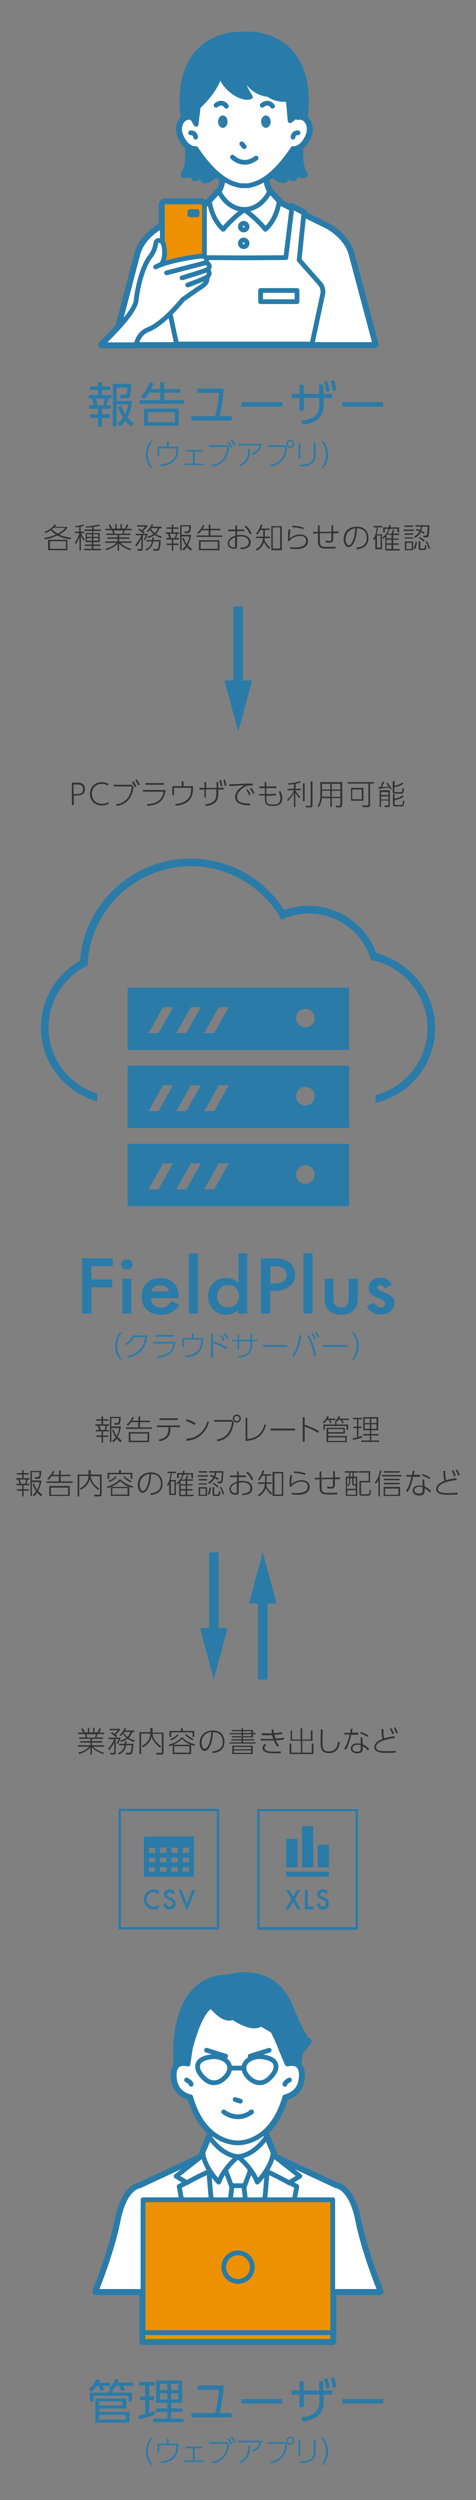 <svg version="1.1" id="レイヤー_1" xmlns="http://www.w3.org/2000/svg" x="0" y="0" viewBox="0 0 200 1050" xml:space="preserve"><rect x="0" y="0" width="200" height="1050" fill="#808080" stroke="none"/><style>.st0{fill:#323232}.st1{fill:#2a7ba8}.st2{stroke:#297ca9;stroke-width:3.01;stroke-linecap:round;stroke-linejoin:round;stroke-miterlimit:10}.st2,.st3{fill:#297ca9}.st11,.st5,.st8{fill:#fff;stroke:#297ca9;stroke-width:2.007;stroke-linecap:round;stroke-linejoin:round;stroke-miterlimit:10}.st11,.st8{fill:none}.st11{fill:#ed9100}</style><path class="st0" d="M43.3 594.9v1.2h2.2v.6h-2.2v1.5h2.5v.6H45c-.1.6-.3 1.4-.5 1.8h1.2v.6h-2.4v1.7h2.2v.6h-2.2v2.4h-.6v-2.4h-2.2v-.6h2.2v-1.7h-2.4v-.6h1.3c-.1-.5-.4-1.4-.6-1.8h-.9v-.6h2.5v-1.5h-2.2v-.6h2.2v-1.2h.7zm.6 5.7c.1-.2.4-1.3.5-1.8h-2.6c.1.2.5 1.6.6 1.8h1.5zm6.8 5.2c-.8-.6-1.2-1.1-1.6-1.6-.6.9-1.2 1.3-1.5 1.5l-.5-.6c.3-.2.9-.6 1.5-1.5-.7-.9-1.1-1.9-1.5-3l.6-.2c.5 1.6 1 2.3 1.3 2.6.7-1.2.9-2.3 1.1-3.2h-3.3v5.9h-.6v-10.6h4.5c0 1.2-.2 2.6-.4 2.9-.2.3-.4.4-1.1.4h-1.1l-.1-.7h1.1c.5 0 .9-.1.9-2.1h-3.2v3.5h4c-.2 1.5-.6 3-1.4 4.3.5.6 1.1 1.1 1.7 1.6l-.4.8zM58.2 596.7v-1.8h.7v1.8H63v.6h-4.2v2.2h5v.6H52.9v-.6h5.2v-2.2h-3c-.3.5-.7.9-1.3 1.5l-.6-.4c1.3-1.1 2-2.3 2.5-3.3l.6.2c-.2.4-.3.7-.8 1.4h2.7zm4.5 9h-8.6v-4.2h8.6v4.2zm-.7-3.6h-7.2v3H62v-3zM71.6 599.9c0 4-2.3 5-4.6 5.4l-.3-.7c1.7-.3 3-.9 3.6-2.2.3-.7.5-1.9.5-2.5v-.5h-4.9v-.7h9.7v.7h-4.1v.5zm3.1-4.2v.7H67v-.7h7.7zM81.8 598.5c-1-.7-2.6-1.4-3.7-1.7l.4-.7c1.2.3 2.7 1 3.7 1.7l-.4.7zm-3.4 5.7c.8 0 3.2-.1 5.5-2 2.2-1.8 3-4.3 3.3-5.3l.6.5c-.4 1.2-1.3 3.7-3.7 5.6-1.6 1.3-3.6 2-5.7 2.1v-.9zM97.4 596.4l.8.9c-.2 1.6-.9 7.1-6.8 8l-.4-.7c1.3-.2 5.8-.8 6.5-7.5H90v-.7h7.4zm3.8-.6c0 .9-.8 1.7-1.7 1.7-.9 0-1.7-.8-1.7-1.7 0-.9.8-1.7 1.7-1.7.9 0 1.7.8 1.7 1.7zm-2.8 0c0 .6.5 1.1 1.1 1.1.6 0 1.1-.5 1.1-1.1 0-.6-.5-1.1-1.1-1.1-.6.1-1.1.5-1.1 1.1zM103.9 604.4c4.9-.5 6.3-3.1 7.3-6.2l.6.4c-1.1 3.1-2.5 6.2-8.6 6.6v-9.7h.7v8.9zM124 600v.8h-10.3v-.8H124zM133.6 601.8c-1.3-.8-3-1.8-5.6-2.6v6.3h-.8v-10.3h.8v3.2c2.1.7 4.1 1.6 6 2.6l-.4.8zM140.9 595.8v.6h-2.1c.1.3.4 1.1.5 1.3l-.6.1c-.1-.4-.3-1-.5-1.4h-.9c-.6.9-1 1.2-1.3 1.4l-.4-.5c1.2-.9 1.8-2.3 1.9-2.5l.7.1c-.2.4-.3.6-.4.9h3.1zm-.1 2.5v-.7h.6v.7h4.9v2.2h-.7v-1.6h-9.1v1.6h-.6v-2.2h4.9zm4.1 1.4v2.4h-7v1h7.8v2.6h-8.5v-6h7.7zm-7 .5v1.3h6.4v-1.3h-6.4zm0 3.5v1.5h7.2v-1.5h-7.2zm8.7-7.9v.6h-2.8c.2.3.5.9.6 1.3l-.6.1c-.1-.4-.2-.5-.6-1.4h-1.1c-.4.6-.7.8-1 1.1l-.5-.4c.9-.8 1.3-1.6 1.6-2.3l.7.1c-.1.3-.2.5-.4.9h4.1zM152.2 603.7c-1.5.6-3 .9-3.9 1l-.1-.6c.4-.1 1.3-.3 1.8-.4v-3.9h-1.5v-.6h1.5v-3.1h-1.7v-.6h3.8v.6h-1.5v3.1h1.3v.6h-1.3v3.7c.9-.2 1.2-.4 1.5-.5l.1.7zm6.7-8.5v5.5H156v1.6h3v.6h-3v2.1h3.3v.6h-7.5v-.6h3.6v-2.1h-2.9v-.6h2.9v-1.6h-2.8v-5.5h6.3zm-3.5.6h-2.2v1.9h2.2v-1.9zm0 2.4h-2.2v1.9h2.2v-1.9zm2.9-2.4H156v1.9h2.2v-1.9zm0 2.4H156v1.9h2.2v-1.9zM9.9 617.5v1.2h2.2v.6H9.9v1.5h2.5v.6h-.8c-.1.6-.3 1.4-.5 1.8h1.2v.6H9.9v1.7h2.2v.6H9.9v2.4h-.6v-2.4H7.1v-.6h2.2v-1.7H6.9v-.6h1.3c-.1-.5-.4-1.4-.6-1.8h-.8v-.6h2.5v-1.5H7.1v-.6h2.2v-1.2h.6zm.6 5.7c.1-.2.4-1.3.5-1.8H8.3c.1.2.5 1.6.6 1.8h1.6zm6.8 5.3c-.8-.6-1.2-1.1-1.6-1.6-.6.9-1.2 1.3-1.5 1.5l-.5-.6c.3-.2.9-.6 1.5-1.5-.7-.9-1.1-1.9-1.5-3l.6-.2c.5 1.6 1 2.3 1.3 2.6.7-1.2.9-2.3 1.1-3.2h-3.3v5.9h-.6v-10.6h4.5c0 1.2-.2 2.6-.4 2.9-.2.3-.4.4-1.1.4h-1.1l-.1-.7h1.1c.5 0 .9-.1.9-2.1h-3.2v3.5h4c-.2 1.5-.6 3-1.4 4.3.5.6 1.1 1.1 1.7 1.6l-.4.8zM24.8 619.4v-1.8h.7v1.8h4.2v.6h-4.2v2.2h5v.6h-11v-.6h5.2V620h-3c-.3.5-.7.9-1.3 1.5l-.6-.4c1.3-1.1 2-2.3 2.5-3.3l.6.2c-.2.4-.3.7-.8 1.4h2.7zm4.5 8.9h-8.6v-4.2h8.6v4.2zm-.7-3.5h-7.2v3h7.2v-3zM38.1 617.5v1.8h4.6v8.1c0 .9-.2 1.1-1 1.1h-2l-.1-.7h2.1c.3 0 .3-.1.3-.4V620h-3.9c.1 1.2.6 3 3.6 5.3l-.5.5c-1.5-1.2-2.9-2.7-3.5-4.6-.5 1.8-1.1 3-3.7 4.5l-.4-.6c3-1.5 3.5-3.7 3.6-5.2h-3.9v8.6h-.7v-9.2h4.6v-1.8h.9zM54.3 628.3h-7.7v-3.8c-.4.2-.7.3-1.4.5l-.3-.6c2.1-.6 4.4-1.7 5.2-3h.7c.9 1.2 2.9 2.3 5.2 2.9l-.3.6c-.7-.2-1-.3-1.4-.5v3.9zm-3.5-10.8v1.1h4.8v2.5h-.7v-1.9h-9v1.9h-.7v-2.5H50v-1.1h.8zm-5.3 4.5c1-.4 2.1-.9 3.1-2l.5.3c-1.1 1.3-2.6 2-3.2 2.2l-.4-.5zm8.6 2.5c-.5-.2-2.5-1.1-3.6-2.5-1.1 1.3-3.3 2.3-3.8 2.5h7.4zm-.5.5h-6.4v2.7h6.4V625zm-1.4-5c1 .9 1.9 1.5 3.1 2.1l-.4.5c-1.8-.9-2.7-1.8-3.2-2.3l.5-.3zM63.2 627.2c1.4-.2 4.4-.5 4.4-4.1 0-.8-.2-4-4.1-4-.2 2.1-.4 4.6-1.6 6.5-.7 1-1.3 1.4-1.9 1.4-1.2 0-2.1-1.4-2.1-3.3 0-3.1 2.1-5.3 5.5-5.3 4 0 4.9 2.9 4.9 4.7 0 3.6-2.7 4.6-4.9 4.8l-.2-.7zm-2.6-7.3c-1.5 1-1.9 2.5-1.9 3.8 0 1 .4 2.5 1.3 2.5.4 0 .8-.2 1.3-1 1.2-1.9 1.4-4.9 1.5-6.1-.9.1-1.6.3-2.2.8zM73.9 621.6v6.3h-2.8v-4.6c-.3.5-.3.6-.5.9l-.4-.6c1-1.5 1.2-2.7 1.5-4.9h-1.3v-.6H74v.6h-1.8c-.1 1-.3 1.9-.5 2.9h2.2zm-.6.6h-1.5v5.1h1.5v-5.1zm4.5-.9c.3-.4.6-1.4.7-1.6l.6.1c-.3.7-.3.9-.6 1.5h2.6v.6h-2.5v1.5h2.3v.5h-2.3v1.5h2.3v.6h-2.3v1.8h2.8v.6h-6.1v-5.7c-.4.4-.6.5-.8.8l-.4-.5c1.7-1.5 2.2-2.6 2.5-3.7h-1.5v1.5h-.7v-2.1h2.3c.1-.3.1-.5.3-1l.6.1c-.1.4-.1.6-.2.9h3.7v2.1h-.7v-1.5h-3.2c-.2.4-.5 1.3-1 2.1h1.6zm.2.6h-2.1v1.5H78v-1.5zm0 2h-2.1v1.5H78v-1.5zm0 2.1h-2.1v1.8H78V626zM87.4 619.6v.6h-4.3v-.6h4.3zm-.4-1.7v.6h-3.5v-.6H87zm0 3.3v.6h-3.5v-.6H87zm0 1.8v.5h-3.5v-.5H87zm0 1.6v3.7h-3.5v-3.7H87zm-.6.6h-2.3v2.6h2.3v-2.6zm.9 2.3c.5-1.2.7-2.1.8-2.8l.6.1c-.1.5-.2 1.8-.7 3l-.7-.3zm4.2-5.9c-.3-.3-.6-.4-1.3-.8-.6 1.3-1.6 2-2.3 2.4l-.5-.6c.4-.2 1.6-.9 2.2-2.1-.5-.2-.8-.3-1.5-.6l.3-.5c.7.2 1 .3 1.5.5.2-.5.2-.8.3-1.4h-2.3v-.6h5.9c0 2.5-.2 3.9-.3 4.3-.1.5-.3.8-1.1.8h-.9l-.2-.7h1c.4 0 .5-.2.6-.6.1-.4.3-1.9.3-3.2h-2.3c-.1.6-.2 1-.4 1.7.3.2.7.3 1.4.8l-.4.6zm-1.5 3v2.7c0 .3 0 .4.4.4h1c.4 0 .5 0 .5-1.4l.7.2c-.1 1.5-.3 1.8-1.1 1.8h-1.2c-.3 0-1 0-1-.9v-2.8h.7zm1.4.2c-.6-.6-1.2-1.1-2-1.5l.4-.5c.8.5 1.4.9 2 1.5l-.4.5zm2.2 2.9c-.3-1.2-.7-2.1-1.3-3l.6-.2c.6 1.1 1 2 1.3 3.1l-.6.1zM100.2 622.1c.4-.1.8-.1 1.6-.1 1 0 2.1.1 3 .7.6.5 1.2 1.2 1.2 2.4 0 1.7-1.2 2.4-2.2 2.6-.5.1-.9.2-2 .3l-.1-.7c1.1 0 1.8-.1 2.5-.5.4-.2 1-.7 1-1.8 0-2.4-2.8-2.4-3.2-2.4-.9 0-1.3.1-1.7.2v4c0 .7-.4 1-1.3 1-1.4 0-2.6-.8-2.6-2.3 0-1.6 1.3-2.6 3.2-3.2v-1.9h-3v-.7h3V618h.7v1.7h3v.7h-3v1.7zm-.7.8c-1.1.3-2.5 1.2-2.5 2.5 0 .8.6 1.7 2 1.7.3 0 .5-.1.5-.3v-3.9zm4.5-4.8c1.4 1.1 2 2.3 2.4 3.2l-.7.4c-.4-.9-1-2.1-2.3-3.2l.6-.4zM114 619.2v.6h-2v2.8h2.2v.6H112c0 .3 0 .5-.1.8.3.8 1.2 2.2 2.5 3.2l-.5.5c-.9-.7-1.7-1.8-2.2-2.8-.7 2.3-2.3 3.2-3 3.6l-.4-.6c1.9-1 2.8-2.5 3-4.7h-2.9v-.6h3v-2.8h-1.2c-.6 1.1-.9 1.5-1.3 2l-.5-.5c.9-1 1.4-2.1 2-3.8l.7.2c-.2.7-.4 1-.6 1.5h3.5zm5 9.1h-4.5v-10.1h4.5v10.1zm-.6-9.5h-3.1v8.9h3.1v-8.9zM122.8 619.7c-.3.9-.4 1.7-.4 3.7 1.2-1.1 2.7-1.7 4.4-1.7 2.5 0 3.3 1.5 3.3 2.7 0 1.6-.9 2.8-2.9 3.2-.8.2-1.5.2-2.3.2-1.1 0-1.8-.1-2.3-.2l-.1-.7c.8.2 1.5.2 2.3.2.8 0 3-.1 4-1.2.5-.6.5-1.5.5-1.6 0-.5-.2-2-2.5-2-2.1 0-3.9 1.1-4.4 2.1h-.7V622c0-1.4.2-2 .4-2.5l.7.2zm5.4-.2c-1.1-.4-2.5-.8-4.7-.8l.1-.7c1 0 2.9.2 4.8.8l-.2.7zM140 620.6v-2.7h.7v2.6h2.2v.7l-2.2.1v1.9c0 1.4-.2 2-1.7 2-.5 0-1 0-1.5-.2v-.7c.7.1.9.2 1.5.2s.9 0 .9-.7v-2.6l-4.8.1v3.6c0 2.1 1.2 2.1 3.2 2.1 1.5 0 2.2 0 3.4-.1v.7c-1.6.1-1.9.1-3.5.1-2.2 0-3.9 0-3.9-3.1v-3.3l-2 .1v-.7h2V618h.7v2.7l5-.1zM150.4 617.9v.6h-1.8v1.7h1.5v8.1h-4.8v-8.1h1.4v-1.7h-1.8v-.6h5.5zm-2.3 2.9h-.9v.9c0 1.5-.3 2-1 2.5l-.4-.3v1.4h3.6v-1.4h-.8c-.6 0-.6-.4-.6-.6v-2.5zm-1.4 0h-.8v3.1c.5-.4.8-.7.8-2.1v-1zm2.8 5.1h-3.6v1.9h3.6v-1.9zm-1.4-7.4h-.9v1.7h.9v-1.7zm1.4 2.3h-.9v2.3c0 .3.1.3.4.3h.5v-2.6zm6.1 1.8h-3.9v4.7c0 .3 0 .3.5.3h2.3c.5 0 .7 0 .8-1.9l.6.2c-.2 2.2-.5 2.3-1.4 2.3h-2.3c-.5 0-1.2 0-1.2-.8V622h3.9v-3.5h-4.1v-.6h4.7v4.7zM159.6 628.5h-.6v-6.9c-.4.8-.7 1.2-1.1 1.6l-.4-.6c.3-.3 1.5-1.6 2.2-5l.6.1c-.2.8-.3 1.3-.7 2.4v8.4zm9.1-8.4h-8.2v-.6h8.2v.6zm-.6 8.2h-6.9v-3.8h6.9v3.8zm-.2-9.8h-6.6v-.6h6.6v.6zm0 3.2h-6.6v-.6h6.6v.6zm0 1.7h-6.6v-.6h6.6v.6zm-.5 1.8h-5.6v2.6h5.6v-2.6zM176.5 619.6v.7h-2.9c-.9 3.8-1.7 5.3-2.3 6.3l-.7-.4c1.3-1.9 2-4.5 2.3-6h-2.2v-.7h2.4c.2-.9.2-1.2.3-1.7h.8c-.1.3-.3 1.4-.3 1.6h2.6zm1.9 4.7c1.1.5 2.1 1.2 2.7 2l-.5.6c-.9-1.1-1.8-1.6-2.2-1.8v.6c0 .7 0 1.1-.2 1.5-.4.8-1.4.9-2.1.9-1.8 0-2.7-1-2.7-2.1 0-.8.6-2.1 2.8-2.1.7 0 1.1.1 1.4.2l-.1-2.7h.7l.2 2.9zm-.7.4c-.3-.1-.7-.3-1.5-.3-1.4 0-2.1.7-2.1 1.5 0 1.4 1.7 1.4 2 1.4 1.5 0 1.5-.9 1.5-1.8v-.8zm2.7-3.5c-.7-.4-1.8-1.1-3.1-1.5l.3-.6c.9.3 1.8.7 3.2 1.5l-.4.6zM191.8 621.6c-1.6.2-7.8 1-7.8 3.8 0 1.5 1.5 1.7 4.5 1.7 1.9 0 2.9-.1 3.7-.2v.8c-1 0-2.1.1-3.7.1-2.1 0-5.2 0-5.2-2.4 0-2.2 2.8-3.2 3.5-3.5-.2-.4-.3-.8-.4-1.5 0-.2-.1-2.4-.1-2.6h.8v1.2c0 1.6.1 2.2.4 2.7 1.5-.5 2.9-.7 4.3-.9v.8zm-1.4-4.1c.2.3.7 1.1 1.1 2.3l-.7.3c-.3-1-.6-1.7-1-2.4l.6-.2zm1.7-.3c.5.9.8 1.6 1.1 2.3l-.7.3c-.3-1-.6-1.6-1.1-2.4l.7-.2z"/><g><path class="st0" d="M43.3 736.7c-2.4-.9-3.3-1.5-4.7-2.8v3H38v-3c-.7.8-2.1 2-4.7 2.8l-.4-.6c2.5-.6 3.6-1.5 4.6-2.5h-4.7v-.6H38v-1.1h-4.3v-.6H38v-1h-4.7v-.6H36c-.1-.4-.1-.6-.4-1.4h-2.8v-.6h2.1c-.3-.7-.6-1.2-.8-1.6l.6-.3c.4.6.7 1.2.9 1.8h1.3v-1.9h.6v1.9h1.6v-1.9h.6v1.9h1.2c.3-.5.7-1.2 1-1.8l.6.3c-.3.5-.5 1-.9 1.6h2.2v.6h-2.9c-.1.5-.2.8-.4 1.4h2.8v.6h-4.7v1h4.3v.6h-4.3v1.1h5.2v.6h-4.7c1.6 1.6 3.3 2.2 4.6 2.5l-.4.6zm-3.4-6.9c.2-.6.3-.9.4-1.4h-4c.1.5.2.8.4 1.4h3.2zM45.4 734.5c1.3-1.4 2.4-3.5 2.6-4.1h-2.4v-.6h5v.4c-.2.7-.6 1.6-1.1 2.3l-.5-.3c.3-.4.7-1.2.9-1.8h-1.3v5.6c0 .9-.5.9-.9.9h-1.2l-.2-.7h1.3c.2 0 .4 0 .4-.3v-4.1c-.6 1.2-1.3 2.3-2.1 3.3l-.5-.6zm3.4-4.8c-.7-.7-1.7-1.4-2.2-1.7l.4-.5c.3.2.6.3 1.1.7.2-.2.9-.9 1.4-1.5h-3.4v-.6h4.3v.5c-.4.7-1.1 1.3-1.8 1.9.4.3.5.4.6.6l-.4.6zm.8 6.6c2.1-.9 2.5-2.1 2.7-3.3h-2.2v-.6h2.3c0-.4.1-.8.1-1.1h.6v1.1H56c0 1.1-.2 3.2-.5 3.9-.2.4-.6.6-1.1.6H53l-.2-.7h1.5c.5 0 .6-.2.6-.3.2-.4.4-1.9.4-2.9H53c-.3 1.6-.8 2.7-2.9 3.9l-.5-.6zm6.8-9.4v.6h-.8c-.2.5-.6 1.5-1.5 2.4 1.1.7 2 .9 2.5 1.1l-.3.6c-.7-.2-1.6-.6-2.7-1.3-.9.6-1.8 1-2.7 1.3l-.4-.6c1.3-.3 2-.7 2.6-1.1-.9-.7-1.2-1.4-1.5-1.8-.5.7-.7.9-.9 1l-.5-.4c.9-.7 1.7-1.9 2.1-2.9l.7.1c-.1.2-.2.4-.5.9h3.9zm-4.4.6l-.1.1c.2.3.6 1.1 1.6 1.9.8-.7 1.2-1.7 1.3-2.1H52zM64.1 725.9v1.8h4.6v8.1c0 .9-.2 1.1-1 1.1h-2l-.1-.7h2.1c.3 0 .3-.1.3-.4v-7.6h-3.9c.1 1.2.6 3 3.6 5.3l-.5.5c-1.5-1.2-2.9-2.7-3.5-4.6-.5 1.8-1.1 3-3.7 4.5l-.4-.6c3-1.5 3.5-3.7 3.6-5.2h-3.9v8.6h-.7v-9.2h4.6v-1.8h.9zM80.3 736.7h-7.7v-3.8c-.4.2-.7.3-1.4.5l-.3-.6c2.1-.6 4.4-1.7 5.2-3h.7c.9 1.2 2.9 2.3 5.2 2.9l-.3.6c-.7-.2-1-.3-1.4-.5v3.9zm-3.5-10.8v1.1h4.8v2.5h-.7v-1.9h-9v1.9h-.7V727H76v-1.1h.8zm-5.3 4.5c1-.4 2.1-.9 3.1-2l.5.3c-1.1 1.3-2.6 2-3.2 2.2l-.4-.5zm8.6 2.4c-.5-.2-2.5-1.1-3.6-2.5-1.1 1.3-3.3 2.3-3.8 2.5h7.4zm-.5.6h-6.4v2.7h6.4v-2.7zm-1.4-5.1c1 .9 1.9 1.5 3.1 2.1l-.4.5c-1.8-.9-2.7-1.8-3.2-2.3l.5-.3zM89.2 735.6c1.4-.2 4.4-.5 4.4-4.1 0-.8-.2-4-4.1-4-.2 2.1-.4 4.6-1.6 6.5-.7 1-1.3 1.4-1.9 1.4-1.2 0-2.1-1.4-2.1-3.3 0-3.1 2.1-5.3 5.5-5.3 4 0 4.9 2.9 4.9 4.7 0 3.6-2.7 4.6-4.9 4.8l-.2-.7zm-2.6-7.4c-1.5 1-1.9 2.5-1.9 3.8 0 1 .4 2.5 1.3 2.5.4 0 .8-.2 1.3-1 1.2-1.9 1.4-4.9 1.5-6.1-.9.1-1.6.4-2.2.8zM101.5 726.6v-.7h.6v.7h4.2v1.3h1.1v.5h-1.1v1.3h-4.2v.8h4.6v.5h-4.6v.8h5.3v.5h-11v-.5h5.1v-.8h-4.3v-.5h4.3v-.8h-4.1v-.5h4.1v-.8h-5.1v-.5h5.1v-.8h-4.1v-.5h4.1zm4.7 6.6v3.5h-8.6v-3.5h8.6zm-7.9.5v1h7.2v-1h-7.2zm0 1.5v1h7.2v-1h-7.2zm7.3-8.1h-3.5v.8h3.5v-.8zm0 1.3h-3.5v.8h3.5v-.8zM119.2 730.6c-.9.2-2.5.3-3.4.3.5 1.1 1.1 1.8 1.4 2.3l-.6.5c-.8-1-1.2-1.9-1.6-2.7-.6 0-1.6.1-2.3 0h-3.2v-.7l3.2.1h2.1c-.3-.9-.4-1.2-.5-1.6H110v-.8h4.3c-.1-.7-.2-1-.2-1.6h.8c.1.7.1 1.1.2 1.5.1 0 1.6-.1 3.4-.3l.1.7c-1.6.2-2.4.2-3.3.3.2.7.3 1 .5 1.6 1.4-.1 2.7-.2 3.7-.4l-.3.8zm-7.4 2.3c-.4.4-.7.8-.7 1.2 0 1.5 2.4 1.6 4.4 1.6 1.3 0 1.9-.1 2.5-.1v.7c-.6 0-1.1.1-2.4.1-2.7 0-3.4-.3-3.9-.5s-1.4-.7-1.4-1.7c0-.9.6-1.5.9-1.8l.6.5zM122.7 726.8v3.8h3.6v-4.7h.7v4.7h3.6v-3.8h.7v4.3H127v5h4v-3.8h.7v4.4h-10v-4.4h.7v3.8h4v-5h-4.3v-4.3h.6zM135.6 726.4c-.1 3.7-.1 4.6-.1 5.7 0 1.6 0 3.5 2.5 3.5 3.3 0 3.7-2.2 4.1-4.1l.7.2c-.3 1.7-.8 4.6-4.6 4.6-3.1 0-3.5-1.8-3.5-4.3 0-.9.1-4.8.1-5.6h.8zM150.5 727.9v.7h-2.9c-.9 3.8-1.7 5.3-2.3 6.3l-.7-.4c1.3-1.9 2-4.5 2.3-6h-2.2v-.7h2.4c.2-.9.2-1.2.3-1.7h.8c-.1.3-.3 1.4-.3 1.6h2.6zm1.9 4.7c1.1.5 2.1 1.2 2.7 2l-.5.6c-.9-1.1-1.8-1.6-2.2-1.8v.6c0 .7 0 1.1-.2 1.5-.4.8-1.4.9-2.1.9-1.8 0-2.7-1-2.7-2.1 0-.8.6-2.1 2.8-2.1.7 0 1.1.1 1.4.2l-.1-2.7h.7l.2 2.9zm-.7.5c-.3-.1-.7-.3-1.5-.3-1.4 0-2.1.7-2.1 1.5 0 1.4 1.7 1.4 2 1.4 1.5 0 1.5-.9 1.5-1.8v-.8zm2.7-3.6c-.7-.4-1.8-1.1-3.1-1.5l.3-.6c.9.3 1.8.7 3.2 1.5l-.4.6zM165.8 730c-1.6.2-7.8 1-7.8 3.8 0 1.5 1.5 1.7 4.5 1.7 1.9 0 2.9-.1 3.7-.2v.8c-1 0-2.1.1-3.7.1-2.1 0-5.2 0-5.2-2.4 0-2.2 2.8-3.2 3.5-3.5-.2-.4-.3-.8-.4-1.5 0-.2-.1-2.4-.1-2.6h.8v1.2c0 1.6.1 2.2.4 2.7 1.5-.5 2.9-.7 4.3-.9v.8zm-1.4-4.2c.2.3.7 1.1 1.1 2.3l-.7.3c-.3-1-.6-1.7-1-2.4l.6-.2zm1.7-.3c.5.9.8 1.6 1.1 2.3l-.7.3c-.3-1-.6-1.6-1.1-2.4l.7-.2z"/></g><g><path class="st0" d="M29.6 226.5c-2.9-.3-4.7-1.2-5.5-1.6-1.6.7-3 1.2-5.2 1.7l-.3-.7c.8-.1 2.8-.4 4.9-1.4-1.3-.8-1.9-1.5-2.2-1.8-.5.4-1 .7-2.3 1.2l-.3-.5c1.2-.5 3.1-1.4 4.2-3.1l.8.1c-.2.3-.4.5-.7.9h5.2v.5c-.5.7-1.2 1.6-3.3 2.7 2.1 1 3.8 1.2 5 1.3l-.3.7zm-1.3 4.6h-8.1v-4.4h8.1v4.4zm-.6-3.8H21v3.2h6.7v-3.2zm-5.3-5.5c-.3.3-.4.3-.6.5.4.4 1.2 1.1 2.5 1.8 1.8-.9 2.5-1.7 3.1-2.4h-5zM35.2 227.1c-.2-.3-.6-.9-1.2-2v6.1h-.6v-5.6c-.4 1.1-.9 2.1-1.6 2.9l-.4-.5c1-1.4 1.6-2.8 1.9-4.1h-1.8v-.6h1.8v-2c-.6.1-1.2.2-1.6.2l-.2-.5c1.2-.1 2.7-.4 3.5-.7l.4.4c-.4.1-.7.3-1.5.5v2.1h1.5v.6H34c.7 1.5 1.3 2.3 1.5 2.6l-.3.6zm4-4.7h3.2v.6h-3.2v.9h2.7v3.8h-2.7v1h3v.6h-3v1.2h3.3v.6h-7.2v-.6h3.3v-1.2h-3v-.6h3v-1H36v-3.8h2.7v-.9h-3.2v-.6h3.2v-1c-1.2.1-1.6.2-2.5.2l-.2-.5c1.7-.1 4.3-.4 5.6-.8l.4.5c-.3.1-.9.3-2.6.5v1.1zm-.6 2h-2.1v1.1h2.1v-1.1zm0 1.6h-2.1v1.1h2.1V226zm2.7-1.6h-2.1v1.1h2.1v-1.1zm0 1.6h-2.1v1.1h2.1V226zM54.7 231.1c-2.4-.9-3.3-1.5-4.7-2.8v3h-.6v-3c-.7.8-2.1 2-4.7 2.8l-.4-.6c2.5-.6 3.6-1.5 4.6-2.5h-4.7v-.6h5.2v-1.1h-4.3v-.6h4.3v-1h-4.7v-.6h2.8c-.1-.4-.1-.6-.4-1.4h-2.8v-.6h2.1c-.3-.7-.6-1.2-.8-1.6l.6-.3c.4.6.7 1.2.9 1.8h1.3v-1.9h.6v1.9h1.6v-1.9h.6v1.9h1.2c.3-.5.7-1.2 1-1.8l.6.3c-.3.5-.5 1-.9 1.6h2.2v.6h-2.9c-.1.5-.2.8-.4 1.4h2.8v.6h-4.7v1h4.3v.6h-4.3v1.1h5.2v.6h-4.7c1.6 1.6 3.3 2.2 4.6 2.5l-.5.6zm-3.3-6.9c.2-.6.3-.9.4-1.4h-4c.1.5.2.8.4 1.4h3.2zM56.8 228.9c1.3-1.4 2.4-3.5 2.6-4.1H57v-.6h5v.4c-.2.7-.6 1.6-1.1 2.3l-.5-.3c.3-.4.7-1.2.9-1.8H60v5.6c0 .9-.5.9-.9.9h-1.2l-.2-.7H59c.2 0 .4 0 .4-.3v-4.1c-.6 1.2-1.3 2.3-2.1 3.3l-.5-.6zm3.5-4.7c-.7-.7-1.7-1.4-2.2-1.7l.4-.5c.3.2.6.3 1.1.7.2-.2.9-.9 1.4-1.5h-3.4v-.6h4.3v.5c-.4.7-1.1 1.3-1.8 1.9.4.3.5.4.6.6l-.4.6zm.8 6.5c2.1-.9 2.5-2.1 2.7-3.3h-2.2v-.6h2.3c0-.4.1-.8.1-1.1h.6v1.1h2.9c0 1.1-.2 3.2-.5 3.9-.2.4-.6.6-1.1.6h-1.4l-.2-.7h1.5c.5 0 .6-.2.6-.3.2-.4.4-1.9.4-2.9h-2.4c-.3 1.6-.8 2.7-2.9 3.9l-.4-.6zm6.8-9.4v.6H67c-.2.5-.6 1.5-1.5 2.4 1.1.7 2 .9 2.5 1.1l-.3.6c-.7-.2-1.6-.6-2.7-1.3-.9.6-1.8 1-2.7 1.3l-.4-.6c1.3-.3 2-.7 2.6-1.1-.9-.7-1.2-1.4-1.5-1.8-.5.7-.7.9-.9 1l-.5-.4c.9-.7 1.7-1.9 2.1-2.9l.7.1c-.1.2-.2.4-.5.9h4zm-4.4.6l-.1.1c.2.3.6 1.1 1.6 1.9.8-.7 1.2-1.7 1.3-2.1h-2.8zM72.8 220.3v1.2H75v.6h-2.2v1.5h2.5v.6h-.8c-.1.6-.3 1.4-.5 1.8h1.2v.6h-2.4v1.7H75v.6h-2.2v2.4h-.6v-2.4H70v-.6h2.2v-1.7h-2.4v-.6h1.3c-.1-.5-.4-1.4-.6-1.8h-.9v-.6h2.5v-1.5H70v-.6h2.2v-1.2h.6zm.6 5.7c.1-.2.4-1.3.5-1.8h-2.6c.1.2.5 1.6.6 1.8h1.5zm6.8 5.3c-.8-.6-1.2-1.1-1.6-1.6-.6.9-1.2 1.3-1.5 1.5l-.5-.6c.3-.2.9-.6 1.5-1.5-.7-.9-1.1-1.9-1.5-3l.6-.2c.5 1.6 1 2.3 1.3 2.6.7-1.2.9-2.3 1.1-3.2h-3.3v5.9h-.6v-10.6h4.5c0 1.2-.2 2.6-.4 2.9-.2.3-.4.4-1.1.4h-1.1l-.1-.7h1.1c.5 0 .9-.1.9-2.1h-3.2v3.5h4c-.2 1.5-.6 3-1.4 4.3.5.6 1.1 1.1 1.7 1.6l-.4.8zM87.7 222.1v-1.8h.7v1.8h4.2v.6h-4.2v2.2h5v.6H82.5v-.6h5.2v-2.2h-3c-.3.5-.7.9-1.3 1.5l-.6-.4c1.3-1.1 2-2.3 2.5-3.3l.6.2c-.2.4-.3.7-.8 1.4h2.6zm4.5 9h-8.6v-4.2h8.6v4.2zm-.7-3.6h-7.2v3h7.2v-3zM99.5 224.8c.4-.1.8-.1 1.6-.1 1 0 2.1.1 3 .7.6.5 1.2 1.2 1.2 2.4 0 1.7-1.2 2.4-2.2 2.6-.5.1-.9.2-2 .3l-.1-.7c1.1 0 1.8-.1 2.5-.5.4-.2 1-.7 1-1.8 0-2.4-2.8-2.4-3.2-2.4-.9 0-1.3.1-1.7.2v4c0 .7-.4 1-1.3 1-1.4 0-2.6-.8-2.6-2.3 0-1.6 1.3-2.6 3.2-3.2v-1.9h-3v-.7h3v-1.7h.7v1.7h3v.7h-3v1.7zm-.7.9c-1.1.3-2.5 1.2-2.5 2.5 0 .8.6 1.7 2 1.7.3 0 .5-.1.5-.3v-3.9zm4.5-4.9c1.4 1.1 2 2.3 2.4 3.2l-.7.4c-.4-.9-1-2.1-2.3-3.2l.6-.4zM113.3 222v.6h-2v2.8h2.2v.6h-2.3c0 .3 0 .5-.1.8.3.8 1.2 2.2 2.5 3.2l-.5.5c-.9-.7-1.7-1.8-2.2-2.8-.7 2.3-2.3 3.2-3 3.6l-.4-.6c1.9-1 2.8-2.5 3-4.7h-2.9v-.6h3v-2.8h-1.2c-.6 1.1-.9 1.5-1.3 2l-.5-.5c.9-1 1.4-2.1 2-3.8l.7.2c-.2.7-.4 1-.6 1.5h3.6zm5.1 9.1H114V221h4.4v10.1zm-.7-9.6h-3.1v8.9h3.1v-8.9zM122.1 222.5c-.3.9-.4 1.7-.4 3.7 1.2-1.1 2.7-1.7 4.4-1.7 2.5 0 3.3 1.5 3.3 2.7 0 1.6-.9 2.8-2.9 3.2-.8.2-1.5.2-2.3.2-1.1 0-1.8-.1-2.3-.2l-.1-.7c.8.2 1.5.2 2.3.2.8 0 3-.1 4-1.2.5-.6.5-1.5.5-1.6 0-.5-.2-2-2.5-2-2.1 0-3.9 1.1-4.4 2.1h-.7v-2.4c0-1.4.2-2 .4-2.5l.7.2zm5.4-.2c-1.1-.4-2.5-.8-4.7-.8l.1-.7c1 0 2.9.2 4.7.8l-.1.7zM139.3 223.3v-2.7h.7v2.6h2.2v.7l-2.2.1v1.9c0 1.4-.2 2-1.7 2-.5 0-1 0-1.5-.2v-.7c.7.1.9.2 1.5.2s.9 0 .9-.7v-2.6l-4.8.1v3.6c0 2.1 1.2 2.1 3.2 2.1 1.5 0 2.2 0 3.4-.1v.7c-1.6.1-1.9.1-3.5.1-2.2 0-3.9 0-3.9-3.1V224l-2 .1v-.7h2v-2.7h.7v2.7l5-.1zM149.7 230c1.4-.2 4.4-.5 4.4-4.1 0-.8-.2-4-4.1-4-.2 2.1-.4 4.6-1.6 6.5-.7 1-1.3 1.4-1.9 1.4-1.2 0-2.1-1.4-2.1-3.3 0-3.1 2.1-5.3 5.5-5.3 4 0 4.9 2.9 4.9 4.7 0 3.6-2.7 4.6-4.9 4.8l-.2-.7zm-2.6-7.3c-1.5 1-1.9 2.5-1.9 3.8 0 1 .4 2.5 1.3 2.5.4 0 .8-.2 1.3-1 1.2-1.9 1.4-4.9 1.5-6.1-.8.1-1.5.3-2.2.8zM160.5 224.4v6.3h-2.8v-4.6c-.3.5-.3.6-.5.9l-.4-.6c1-1.5 1.2-2.7 1.5-4.9H157v-.6h3.6v.6h-1.8c-.1 1-.3 1.9-.5 2.9h2.2zm-.6.5h-1.5v5.1h1.5v-5.1zm4.5-.8c.3-.4.6-1.4.7-1.6l.6.1c-.3.7-.3.9-.6 1.5h2.6v.6h-2.5v1.5h2.3v.5h-2.3v1.5h2.3v.6h-2.3v1.8h2.8v.6h-6.1v-5.7c-.4.4-.6.5-.8.8l-.4-.5c1.7-1.5 2.2-2.6 2.5-3.7h-1.5v1.5h-.7v-2.1h2.3c.1-.3.1-.5.3-1l.6.1c-.1.4-.1.6-.2.9h3.7v2.1h-.7v-1.5h-3.2c-.2.4-.5 1.3-1 2.1h1.6zm.1.5h-2.1v1.5h2.1v-1.5zm0 2.1h-2.1v1.5h2.1v-1.5zm0 2.1h-2.1v1.8h2.1v-1.8zM173.9 222.4v.6h-4.3v-.6h4.3zm-.3-1.7v.6H170v-.6h3.6zm0 3.3v.6H170v-.6h3.6zm0 1.7v.5H170v-.5h3.6zm0 1.7v3.7h-3.5v-3.7h3.5zm-.6.6h-2.3v2.6h2.3V228zm.8 2.3c.5-1.2.7-2.1.8-2.8l.6.1c-.1.5-.2 1.8-.7 3l-.7-.3zm4.3-6c-.3-.3-.6-.4-1.3-.8-.6 1.3-1.6 2-2.3 2.4l-.5-.6c.4-.2 1.6-.9 2.2-2.1-.5-.2-.8-.3-1.5-.6l.3-.5c.7.2 1 .3 1.5.5.2-.5.2-.8.3-1.4h-2.3v-.6h5.9c0 2.5-.2 3.9-.3 4.3-.1.5-.3.8-1.1.8h-1l-.2-.7h1c.4 0 .5-.2.6-.6.1-.4.3-1.9.3-3.2h-2.3c-.1.6-.2 1-.4 1.7.3.2.7.3 1.4.8l-.3.6zm-1.5 3v2.7c0 .3 0 .4.4.4h1c.4 0 .5 0 .5-1.4l.7.2c-.1 1.5-.3 1.8-1.1 1.8h-1.2c-.3 0-1 0-1-.9v-2.8h.7zm1.4.2c-.6-.6-1.2-1.1-2-1.5l.4-.5c.8.5 1.4.9 2 1.5l-.4.5zm2.1 3c-.3-1.2-.7-2.1-1.3-3l.6-.2c.6 1.1 1 2 1.3 3.1l-.6.1z"/></g><g><path class="st0" d="M32.8 328.7c1.9 0 2.9 1.1 2.9 2.7 0 1.8-1.2 2.7-3 2.7H31v4h-.8v-9.4h2.6zm-.5 4.8c.9 0 2.6 0 2.6-2s-1.6-2-2.6-2h-1.4v4h1.4zM45.5 337.7c-.4.2-1.3.6-2.7.6-3.2 0-5-2.2-5-4.9s1.9-4.9 5-4.9c1.5 0 2.4.5 2.8.8l-.3.7c-.6-.4-1.2-.8-2.5-.8-2.5 0-4.2 1.8-4.2 4.2 0 2 1.3 4.2 4.3 4.2 1.5 0 2.3-.5 2.7-.8v.9zM55.4 329.6l.7.9c-.2 1.4-.9 7.1-7 8l-.4-.7c1.7-.2 6-1 6.7-7.5h-7.7v-.7h7.7zm.6-1.5c.5.6.9 1.3 1.3 2.2l-.6.4c-.4-.9-.8-1.6-1.3-2.2l.6-.4zm1.4-.8c.2.3.7.9 1.3 2.2l-.6.4c-.5-1-.8-1.5-1.3-2.2l.6-.4zM69.6 331.7c-.7 5-3.2 6.3-7.6 6.8l-.2-.7c2.9-.3 6.2-.9 6.9-5.3h-8.6v-.7h9.5zm-.7-2.8v.7h-7.8v-.7h7.8zM81.1 330.3v.8c0 2.6-.7 6.8-7.3 7.3l-.2-.7c6.4-.6 6.7-4.3 6.7-6.5v-.3h-7.2v3.1h-.7v-3.8h3.9v-2h.8v2h4zM86.6 335h-.7v-3.4h-2.1v-.7h2.1v-2.4h.7v2.4H91v-2.5h.7v2.5H94v.7h-2.3v1.8c0 1.3 0 4.6-5.2 5.1l-.3-.7c1.5-.1 3-.6 3.8-1.5.6-.6.9-1.4.9-3v-1.8h-4.4v3.5zm6.2-7.4c.3.8.5 1.7.6 2.5l-.7.2c-.1-1-.3-1.7-.6-2.5l.7-.2zm1.7-.2c.3.9.5 1.6.6 2.5l-.7.2c-.1-1.1-.3-1.7-.6-2.5l.7-.2zM106.3 330c-.6 0-1-.1-1.3-.1-.7 0-.9.1-1.1.1-1.9.7-4.3 2.6-4.3 4.7 0 1.4.7 2.8 5.6 2.8l-.2.8c-2.6-.1-6.2-.5-6.2-3.5 0-2.7 2.6-4.3 3.9-5-1 0-5.1.3-6.3.4l-.1-.8c.5 0 2.1-.1 3.4-.1 3.2-.2 4-.2 6.5-.2v.9zm-2.3 1.5c.6.7.9 1.3 1.3 2.2l-.6.4c-.2-.5-.6-1.4-1.2-2.3l.5-.3zm1.6-.6c.6.8 1.1 1.6 1.3 2.2l-.6.4c-.3-.8-.7-1.5-1.3-2.2l.6-.4zM116.1 330.3v.7h-4.2v2.5h2.1c.8 0 1.3-.1 1.9-.2l.1.7c-.4.1-1.2.2-1.9.2h-2.2v.4c0 2.7 0 3.3 2.7 3.3 1.2 0 3.2 0 3.2-2.6 0-1-.3-2-.7-2.8l.7-.2c.2.4.8 1.5.8 3 0 .4 0 2.3-1.8 2.9-.7.3-1.8.3-2.1.3-3.4 0-3.4-1.3-3.4-4v-.4h-2.4v-.6h2.4V331H109v-.7h2.2v-1.8h.7v1.8h4.2zM124.1 331.3h2.3v.6h-2.3c.4.7 1.2 2.1 2.1 2.8l-.4.6c-.4-.5-1-1.1-1.7-2.4v6.1h-.6v-6c-1 2-2.1 3-2.5 3.5l-.3-.7c1.4-1.2 2.3-2.6 2.8-3.9h-2.7v-.6h2.7v-2c-1.1.2-1.8.2-2.3.3l-.2-.6c1.8-.1 3.4-.3 5-.9l.4.5c-.4.1-1 .4-2.2.6v2.1zm3.9-2.3v7.5h-.7V329h.7zm3.3-.9v10.1c0 .3 0 .9-.9.9h-1.8l-.2-.7 1.6.1c.5 0 .5-.1.5-.4v-9.9h.8zM143.7 338.1c0 .6-.2 1-.8 1h-1.7l-.1-.7h1.6c.3 0 .3-.3.3-.4v-2.8h-3.6v3.7h-.6v-3.7h-3.6c-.1 1.3-.4 2.5-1.3 3.8l-.5-.5c.6-.8 1.2-1.8 1.2-4.7v-5.3h9.2v9.6zm-4.9-6h-3.5v2.5h3.5v-2.5zm0-2.9h-3.5v2.4h3.5v-2.4zm4.2 0h-3.6v2.4h3.6v-2.4zm0 2.9h-3.6v2.6h3.6v-2.6zM155.5 338c0 .7-.3 1-1 1h-2.2l-.1-.7h2.2c.3 0 .4 0 .4-.5v-8.7h-8.7v-.6h11v.6h-1.6v8.9zm-2.8-1.7h-5.2v-5.4h5.2v5.4zm-.7-4.7h-4v4.1h4v-4.1zM162.8 328.7c.5.6 1.3 1.7 1.8 2.5l-.5.4c-.1-.2-.2-.4-.5-.8-.6.1-1 .1-4.5.5l-.1-.7h.8c.3-.6.7-1.6 1-2.4l.7.2c-.2.3-.9 1.9-1.1 2.2 1.9-.1 2.1-.1 2.9-.2-.5-.7-.7-1-.9-1.3l.4-.4zm1 3.4v6.1c0 .6-.3.8-.9.8h-1.2l-.1-.7h1.3c.3 0 .3-.2.3-.3v-1.8h-3.1v2.7h-.6v-7h4.3zm-.6.6h-3.1v1.2h3.1v-1.2zm0 1.8h-3.1v1.3h3.1v-1.3zm2.6-6.4v2c.6-.2 2.2-.6 3.3-1.4l.4.5c-1.1.7-2.8 1.3-3.8 1.5v1.6c0 .2 0 .4.4.4h2.3c.4 0 .6 0 .7-1.7l.6.2c-.1 1.6-.2 2.1-1.1 2.1H166c-.8 0-1-.3-1-.9v-4.3h.8zm0 5.5v1.9c.5-.1 1.9-.4 3.3-1.4l.5.5c-1.1.8-2.8 1.3-3.8 1.5v1.5c0 .4 0 .5.6.5h2.2c.3 0 .4-.1.5-.3.1-.2.2-.8.2-1.6l.6.2c-.2 1.9-.2 2.3-1.3 2.3h-2.4c-.3 0-1.1 0-1.1-.9v-4.3h.7z"/></g><path class="st1" d="M102.1 285.8v-31.1h-4v31.1h-3.8l5.8 21.5 5.8-21.5z"/><g><path class="st1" d="M91.8 652h-3.9v31.8h-3.8l5.7 21.6 5.8-21.6h-3.8zM116.2 673.5l-5.8-21.6-5.8 21.6h3.8v31.9h4v-31.9z"/></g><path class="st1" d="M91.6 810.4H50.3c-.3 0-.5-.2-.5-.5v-49.7c0-.3.2-.5.5-.5h41.3c.3 0 .5.2.5.5v49.7c0 .3-.2.5-.5.5zm-40.8-1h40.3v-48.7H50.8v48.7zm16-15.2v1.4c-.7-.6-1.4-.9-2.2-.9-.8 0-1.5.3-2.1.9-.6.6-.9 1.3-.9 2.2 0 .8.3 1.6.9 2.1.6.6 1.3.9 2.1.9.4 0 .8-.1 1.1-.2.2-.1.3-.2.5-.3.2-.1.4-.3.6-.4v1.5c-.7.4-1.4.6-2.2.6-1.2 0-2.1-.4-3-1.2-.8-.8-1.2-1.8-1.2-2.9 0-1 .3-1.9 1-2.8.8-1 1.9-1.5 3.3-1.5.7 0 1.4.2 2.1.6zm6.7.8l-1 .6c-.2-.3-.4-.5-.5-.6-.2-.1-.4-.2-.7-.2-.3 0-.6.1-.8.3-.2.2-.3.4-.3.7 0 .4.3.7.9 1l.8.3c.7.3 1.1.6 1.4 1s.5.9.5 1.4c0 .7-.2 1.4-.7 1.8-.5.5-1.1.7-1.9.7-.7 0-1.3-.2-1.7-.6-.5-.4-.7-1-.8-1.8l1.2-.3c.1.5.2.8.3 1 .3.3.6.5 1.1.5.4 0 .7-.1.9-.4.3-.3.4-.6.4-1 0-.2 0-.3-.1-.4 0-.1-.1-.3-.2-.4-.1-.1-.2-.2-.4-.3-.1-.1-.3-.2-.5-.3l-.8-.3c-1.1-.5-1.7-1.2-1.7-2.1 0-.6.2-1.1.7-1.5.5-.4 1-.6 1.7-.6 1 .1 1.7.6 2.2 1.5zm2.8-1.2l2.2 5.6 2.3-5.6h1.3l-3.6 8.7-3.5-8.7h1.3zm-15.9-22.5v16.9h21.1v-16.9H60.4zm9.5 4.7v2.2h-2.7V776h2.7zm2.1 0h2.7v2.2H72V776zm-6.8 0v2.2h-2.6V776h2.6zm0 4.2v1.9h-2.6v-1.9h2.6zm2 0h2.7v1.9h-2.7v-1.9zm2.7 4v1.9h-2.7v-1.9h2.7zm2.1 0h2.7v1.9H72v-1.9zm0-2.1v-1.9h2.7v1.9H72zm4.8-1.9h2.6v1.9h-2.6v-1.9zm0-2.1V776h2.6v2.2h-2.6zm-14.3 6.1h2.6v1.9h-2.6v-1.9zm14.3 1.9v-1.9h2.6v1.9h-2.6z"/><g><path class="st1" d="M126.9 767h4.7v17.3h-4.7zM136.3 797l-.8-.3c-.6-.2-.9-.6-.9-1 0-.3.1-.5.3-.7.2-.2.5-.3.8-.3.3 0 .5.1.7.2.2.1.3.3.5.6l1-.6c-.5-.9-1.3-1.4-2.2-1.4-.7 0-1.3.2-1.7.6-.5.4-.7.9-.7 1.5 0 .9.6 1.6 1.7 2.1l.8.3c.2.1.4.2.5.3.1.1.3.2.4.3.1.1.2.2.2.4 0 .1.1.3.1.4 0 .4-.1.7-.4 1-.3.3-.6.4-.9.4-.5 0-.8-.2-1.1-.5-.1-.2-.2-.5-.3-1l-1.2.3c.1.8.4 1.3.8 1.8.5.4 1 .6 1.7.6s1.4-.2 1.9-.7c.5-.5.7-1.1.7-1.8 0-.6-.2-1-.5-1.4s-.7-.8-1.4-1.1zM133.5 774.8h4.7v9.5h-4.7zM129.3 793.8h-1.2v8.1h3.6v-1.2h-2.4zM121.3 801.9l1.9-3.1 1.8 3.1h1.3l-2.4-4.3 2.3-3.8h-1.4l-1.6 2.7-1.6-2.7h-1.4l2.3 3.8-2.6 4.3zM120.3 772.3h4.7v12h-4.7z"/><path class="st1" d="M149.9 759.8h-41.3c-.3 0-.5.2-.5.5V810c0 .3.2.5.5.5h41.3c.3 0 .5-.2.5-.5v-49.7c0-.3-.2-.5-.5-.5zm-.5 49.6h-40.3v-48.7h40.3v48.7z"/><path class="st1" d="M120.3 786.1h17.9v2.1h-17.9z"/></g><g><path class="st1" d="M42.9 160.6v1.7h3.4v1.5h-3.4v2.1h3.9v1.5h-1.3c-.2.9-.5 2.2-.7 2.8h1.8v1.5h-3.8v2.3h3.4v1.5h-3.4v3.7h-1.6v-3.7h-3.4V174h3.4v-2.3h-3.8v-1.5h1.9c-.2-1-.5-2.2-.7-2.8h-1.3v-1.5h3.9v-2.1h-3.4v-1.5h3.4v-1.7h1.7zm.5 9.6c.2-.7.5-1.9.6-2.8h-3.7c.3.9.5 1.9.7 2.8h2.4zm11.8 9c-.6-.5-1.4-1.1-2.5-2.5-.9 1.3-1.7 1.9-2.3 2.4l-1-1.3c.6-.5 1.4-1.1 2.3-2.4-1.5-2.2-1.9-3.7-2.1-4.5l1.4-.4c.6 1.6 1.1 2.6 1.6 3.4.9-1.8 1.2-3.4 1.3-4.1H49v9.3h-1.6v-17.9h7.7c0 2.3-.3 4.5-.5 5.2-.1.3-.4.9-1.7.9h-2.2l-.3-1.5h1.9c.9 0 1.1-.3 1.2-3H49v5.6h6.5c-.2 1.6-.5 4.3-2 6.9.7.8 1.5 1.5 2.6 2.4l-.9 1.5zM67.3 163.4v-2.8H69v2.8h6.8v1.5H69v3.2h8.2v1.5H58.6v-1.5h8.7v-3.2h-4.6c-.5.9-1 1.6-2.1 2.7l-1.5-1c1.9-1.7 3-4 3.8-6l1.6.4c-.5 1.3-.7 1.8-1 2.4h3.8zm7.9 15.4H60.5v-7.2h14.6v7.2zm-1.7-5.7H62.2v4.2h11.3v-4.2zM97.3 174.8v1.8H80.4v-1.8h10c1.1-4.1 1.5-8.4 1.6-9.8h-9v-1.8h11c-.1 1.6-.5 6.6-1.7 11.6h5zM118.6 168.9v1.9h-17.2v-1.9h17.2zM127.6 172.4h-1.8v-5.3h-3.3v-1.7h3.3v-3.8h1.8v3.8h6.5v-3.9h1.7l.1 3.9h3.7v1.7H136v2.6c0 2.9-.5 7.7-8.8 8.7l-.7-1.7c7.7-.6 7.7-5.1 7.7-7v-2.6h-6.5v5.3zm9.9-12.3c.5 1.3.7 2.5 1 4.2l-1.5.3c-.2-1.7-.4-2.5-.9-4.1l1.4-.4zm2.8-.4c.6 1.5.8 2.5 1 4.2l-1.5.3c-.2-1.7-.4-2.6-.9-4.1l1.4-.4zM161 168.9v1.9h-17.2v-1.9H161zM63.4 196.6c-1.7-1.9-2.2-4.2-2.1-5.7 0-1.5.5-3.8 2.1-5.7h.7c-1.3 1.7-2 3.5-2 5.7 0 3 1.5 5 2 5.7h-.7zM74.9 187.7v.8c0 2.6-.7 6.8-7.3 7.3l-.2-.7c6.4-.6 6.7-4.3 6.7-6.5v-.3h-7.2v3.1h-.7v-3.8h3.9v-2h.8v2h4zM81.8 194.7h3.7v.6h-8.1v-.6H81v-5.1h-3v-.6h7v.7h-3.2v5zM95.6 187l.7.9c-.2 1.4-.9 7.1-7 8l-.4-.7c1.7-.2 6-1 6.7-7.5h-7.7v-.7h7.7zm.6-1.5c.5.6.9 1.3 1.3 2.2l-.6.4c-.4-.9-.8-1.6-1.3-2.2l.6-.4zm1.4-.8c.2.3.7.9 1.3 2.2l-.6.4c-.5-1-.8-1.5-1.3-2.2l.6-.4zM110 186.4c-.5 3.1-2.4 4.1-3.9 4.7l-.4-.6c2.7-1 3.2-2.5 3.4-3.4h-8.9v-.7h9.8zm-9.4 8.8c3.4-1.6 3.7-4 3.7-6.7h.8c0 2.1-.1 5.4-4 7.3l-.5-.6zM119.9 187l.8.9c-.2 1.6-.9 7.1-6.8 8l-.4-.7c1.3-.2 5.8-.8 6.5-7.5h-7.5v-.7h7.4zm3.8-.6c0 .9-.8 1.7-1.7 1.7-.9 0-1.7-.8-1.7-1.7 0-.9.8-1.7 1.7-1.7.9 0 1.7.8 1.7 1.7zm-2.8 0c0 .6.5 1.1 1.1 1.1.6 0 1.1-.5 1.1-1.1 0-.6-.5-1.1-1.1-1.1-.6 0-1.1.5-1.1 1.1zM126.2 192.7h-.7v-6.5h.7v6.5zm6.4-1.5c0 4-3.4 4.6-6.4 4.7l-.2-.7c3.7-.1 5.8-.9 5.8-4V186h.8v5.2zM135 196.6c.6-.7 2-2.7 2-5.7 0-3.1-1.5-5-2-5.7h.7c1.7 1.9 2.1 4.2 2.2 5.7 0 1.5-.5 3.8-2.2 5.7h-.7z"/><g><path class="st2" d="M147.5 106.8C145.4 99 137.3 95 137.3 95s-9.4-4.6-18-8.9c-9.8-4.9-7.6-15.4-7.6-15.4.2.2-5.5.9-9 1.2-3.5-.4-9.2-1-9-1.2 0 0 2.2 10.5-7.6 15.4-8.6 4.3-18 8.9-18 8.9s-8.1 3.9-10.2 11.8L48 144.7H157.6l-10.1-37.9z"/><path class="st2" d="M91.6 71.2c-2.4 4.3-5.8 4.3-5.8 4.3.1-1.2-.2-2.7-.2-2.7-1.2 1.3-3.8 1.8-3.8 1.8.6-1.5.2-3.1.2-3.1-1 1.8-4.6 1.8-4.6 1.8 4.2-5.3.2-22.5.2-22.5-5-35.3 21.2-35.9 21.2-35.9s8.3-.2 7.6 0c0 0 26.2.6 21.2 35.9 0 0-4 17.3.2 22.5 0 0-3.6 0-4.6-1.8 0 0-.4 1.6.2 3.1 0 0-2.6-.5-3.8-1.8 0 0-.4 1.6-.2 2.7 0 0-3.4 0-5.8-4.3"/><path class="st2" d="M80.3 49.4c-3.3-.9-6.3 3.3-4.1 8 2.5 5.6 6.1 5 6.1 5 5.4 8 10.2 12.4 14.8 14.4.2.1.3.1.5.2s.4.2.6.2c.2.1.4.1.6.2.3.1.7.2 1 .3.1 0 .2 0 .4.1.4.1.7.1 1.1.2h2.8c.4 0 .7-.1 1.1-.2.1 0 .2 0 .4-.1.3-.1.7-.2 1-.3.2-.1.4-.1.6-.2.2-.1.4-.1.6-.2.2-.1.3-.1.5-.2 4.5-1.9 9.4-6.4 14.8-14.4 0 0 3.5.6 6.1-5 2.1-4.7-.8-8.9-4.1-8"/><ellipse class="st2" cx="93.6" cy="51.1" rx="2" ry="2.6"/><ellipse class="st2" cx="111.7" cy="51.1" rx="2" ry="2.6"/><path class="st2" d="M97.7 66s4.4 4.6 9.9.4M101.6 60.4l1 1.2M90.8 44.2s2.4-2.2 4.3.4M110.2 44.2s2.4-2.2 4.3.4M92 80.4s3.2 7.5 10.8 7.6c0 0-4.7 3.1-9 8.3 0 0-4.6-3.6-5.8-11.7 0 0 3.7-4.2 4-4.2z"/><path class="st2" d="M113.3 80.4s-3.2 7.5-10.8 7.6c0 0 4.7 3.1 9 8.3 0 0 4.6-3.6 5.8-11.7 0 0-3.7-4.2-4-4.2z"/><path class="st2" d="M125.7 109.2l2-19.7-5-2.7-2.6 21.4-17.5.1-17.5-.1-2.6-21.4-5 2.7 2 19.7-8.7 10c-1 1.2-1.4 2.8-1.1 4.3l4.5 21h56.9l4.5-21c.3-1.5-.1-3.1-1.1-4.3l-8.8-10z"/><circle class="st2" cx="102.4" cy="95.2" r="1.4"/><circle class="st2" cx="102.4" cy="102.2" r="1.4"/><path class="st3" d="M85.9 110.8c0 .7-.6 1.3-1.3 1.3H69.5c-.7 0-1.3-.6-1.3-1.3V86.1c0-.7.6-1.3 1.3-1.3h15.1c.7 0 1.3.6 1.3 1.3v24.7z"/><path d="M85.9 110.8c0 .7-.6 1.3-1.3 1.3H69.5c-.7 0-1.3-.6-1.3-1.3V86.1c0-.7.6-1.3 1.3-1.3h15.1c.7 0 1.3.6 1.3 1.3v24.7z" fill="none" stroke="#297ca9" stroke-width="3.01" stroke-linecap="round" stroke-linejoin="round" stroke-miterlimit="10"/><path class="st2" d="M109.5 122h15.3v4.7h-15.3zM79.8 88.9h3v1.3h-3zM94.8 25c-7.3 6.9 5.1 17.5 10.4 15.7 0 0-5.3-8.2-3.9-11.2 0 0 2.7 9.4 11.6 10.2 0 0 2.5 2.5 8.2 2l.8 9 3.1-2.4"/><path class="st2" d="M79.9 48.1l2.5 4.1.9-7.4s8.9-7.8 9.2-15.2M110 35.3s-.1 1.5 2.8 4.4M80.1 55.8s1.8-.3 2.1 1.8M125.2 55.8s-1.8-.3-2.1 1.8M87.1 113.6c2.2-2.5-.6-3.3-.6-3.3 1.4-3.1-2.4-2.7-2.4-2.7s-11.9 1.3-18.7 4.5l2.4-1.1s2-2.3 1.1-7.5c0 0-.2-2.7-2.3-2.5-1.9.2-.3 2.6-3.5 6.8-3.1 3.9-5.3 12.5-5.9 18.4-.5 4.9-10.9 15.1-14.5 18.6h14.5c.4-2 1.7-5.1 5.1-6.4 6.6-2.6 14.5-12.6 14.5-12.6l6.9-4.8c4.4-2.5 3.1-4.4 3.1-4.4 2.3-2.2.3-3 .3-3zM70 114.6l16.6-4.3M76.5 116.7s8.2-2.4 10.7-3.5M78.9 119.7s6.4-2.3 8.3-3.4"/><g><path class="st5" d="M147.5 106.8C145.4 99 137.3 95 137.3 95s-9.4-4.6-18-8.9c-9.8-4.9-7.6-15.4-7.6-15.4.2.2-5.5.9-9 1.2-3.5-.4-9.2-1-9-1.2 0 0 2.2 10.5-7.6 15.4-8.6 4.3-18 8.9-18 8.9s-8.1 3.9-10.2 11.8L48 144.7H157.6l-10.1-37.9z"/><path class="st5" d="M91.6 71.2c-2.4 4.3-5.8 4.3-5.8 4.3.1-1.2-.2-2.7-.2-2.7-1.2 1.3-3.8 1.8-3.8 1.8.6-1.5.2-3.1.2-3.1-1 1.8-4.6 1.8-4.6 1.8 4.2-5.3.2-22.5.2-22.5-5-35.3 21.2-35.9 21.2-35.9s8.3-.2 7.6 0c0 0 26.2.6 21.2 35.9 0 0-4 17.3.2 22.5 0 0-3.6 0-4.6-1.8 0 0-.4 1.6.2 3.1 0 0-2.6-.5-3.8-1.8 0 0-.4 1.6-.2 2.7 0 0-3.4 0-5.8-4.3"/><path class="st5" d="M80.3 49.4c-3.3-.9-6.3 3.3-4.1 8 2.5 5.6 6.1 5 6.1 5 5.4 8 10.2 12.4 14.8 14.4.2.1.3.1.5.2s.4.2.6.2c.2.1.4.1.6.2.3.1.7.2 1 .3.1 0 .2 0 .4.1.4.1.7.1 1.1.2h2.8c.4 0 .7-.1 1.1-.2.1 0 .2 0 .4-.1.3-.1.7-.2 1-.3.2-.1.4-.1.6-.2.2-.1.4-.1.6-.2.2-.1.3-.1.5-.2 4.5-1.9 9.4-6.4 14.8-14.4 0 0 3.5.6 6.1-5 2.1-4.7-.8-8.9-4.1-8"/><linearGradient id="SVGID_1_" gradientUnits="userSpaceOnUse" x1="91.644" y1="51.118" x2="95.566" y2="51.118"><stop offset="0" stop-color="#3b80ad"/><stop offset=".489" stop-color="#307daa"/><stop offset="1" stop-color="#2a7ba8"/></linearGradient><ellipse cx="93.6" cy="51.1" rx="2" ry="2.6" fill="url(#SVGID_1_)"/><linearGradient id="SVGID_2_" gradientUnits="userSpaceOnUse" x1="109.758" y1="51.118" x2="113.68" y2="51.118"><stop offset="0" stop-color="#3b80ad"/><stop offset=".489" stop-color="#307daa"/><stop offset="1" stop-color="#2a7ba8"/></linearGradient><ellipse cx="111.7" cy="51.1" rx="2" ry="2.6" fill="url(#SVGID_2_)"/><path class="st5" d="M97.7 66s4.4 4.6 9.9.4M101.6 60.4l1 1.2"/><path class="st8" d="M90.8 44.2s2.4-2.2 4.3.4M110.2 44.2s2.4-2.2 4.3.4"/><path class="st5" d="M92 80.4s3.2 7.5 10.8 7.6c0 0-4.7 3.1-9 8.3 0 0-4.6-3.6-5.8-11.7 0 0 3.7-4.2 4-4.2z"/><path class="st5" d="M113.3 80.4s-3.2 7.5-10.8 7.6c0 0 4.7 3.1 9 8.3 0 0 4.6-3.6 5.8-11.7 0 0-3.7-4.2-4-4.2z"/><path class="st5" d="M125.7 109.2l2-19.7-5-2.7-2.6 21.4-17.5.1-17.5-.1-2.6-21.4-5 2.7 2 19.7-8.7 10c-1 1.2-1.4 2.8-1.1 4.3l4.5 21h56.9l4.5-21c.3-1.5-.1-3.1-1.1-4.3l-8.8-10z"/><circle class="st5" cx="102.4" cy="95.2" r="1.4"/><circle class="st5" cx="102.4" cy="102.2" r="1.4"/><path d="M85.9 110.8c0 .7-.6 1.3-1.3 1.3H69.5c-.7 0-1.3-.6-1.3-1.3V86.1c0-.7.6-1.3 1.3-1.3h15.1c.7 0 1.3.6 1.3 1.3v24.7z" fill="#ed9100"/><path class="st8" d="M85.9 110.8c0 .7-.6 1.3-1.3 1.3H69.5c-.7 0-1.3-.6-1.3-1.3V86.1c0-.7.6-1.3 1.3-1.3h15.1c.7 0 1.3.6 1.3 1.3v24.7z"/><path class="st5" d="M109.5 122h15.3v4.7h-15.3zM79.8 88.9h3v1.3h-3z"/><path class="st8" d="M94.8 25c-7.3 6.9 5.1 17.5 10.4 15.7 0 0-5.3-8.2-3.9-11.2 0 0 2.7 9.4 11.6 10.2 0 0 2.5 2.5 8.2 2l.8 9 3.1-2.4"/><path class="st8" d="M79.9 48.1l2.5 4.1.9-7.4s8.9-7.8 9.2-15.2M110 35.3s-.1 1.5 2.8 4.4M80.1 55.8s1.8-.3 2.1 1.8M125.2 55.8s-1.8-.3-2.1 1.8"/><path class="st5" d="M87.1 113.6c2.2-2.5-.6-3.3-.6-3.3 1.4-3.1-2.4-2.7-2.4-2.7s-11.9 1.3-18.7 4.5l2.4-1.1s2-2.3 1.1-7.5c0 0-.2-2.7-2.3-2.5-1.9.2-.3 2.6-3.5 6.8-3.1 3.9-5.3 12.5-5.9 18.4-.5 4.9-10.9 15.1-14.5 18.6h14.5c.4-2 1.7-5.1 5.1-6.4 6.6-2.6 14.5-12.6 14.5-12.6l6.9-4.8c4.4-2.5 3.1-4.4 3.1-4.4 2.3-2.2.3-3 .3-3zM70 114.6l16.6-4.3M76.5 116.7s8.2-2.4 10.7-3.5M78.9 119.7s6.4-2.3 8.3-3.4"/><path class="st3" d="M77.8 49.2h2.3l1.8 1.6 1.4-5.9 3.1-3.2 3.6-4 2-6.9 2 3.9 5.2 4.9 3.9.7 1.6.2-1.9-6.7 3.8 2.9 3.7 1.9 2 .9 4.2 1.5 4.1 1 .6.7.8 7.1 2.3-1 3.2.1s.7-4.7.7-5-.5-10.9-.5-10.9l-3-7.3-5.1-5.3-5.4-3.7-7.1-1.6-7.9-.1-4.9.7-8 2.6-6.7 7.8-3.2 10.3.3 7.3 1.1 5.5zM79.3 62.8l.2 3.4-.9 4.8-.5 1.6 3.3.2.5 1.3 2.3.1s1.7.5 1.8.7c.1.2.8.6 1.1.5.3-.1 3.5-1.9 3.5-1.9l-1.1-1.9-6.8-8.9-3.4.1zM114.5 73.1l3.3 2.3h.9l.7-1.8 3.6 1.1.6-1.8s3.5.7 3.5.5-1-7.5-1-7.5l-.1-3.3-2.4-.1-1.3.8-7.8 9.8z"/></g></g></g><g><path class="st1" d="M46.3 1000.7v1.4h-3.2c.3.4.5 1.1.7 1.7l-1.5.5c-.2-.7-.5-1.6-.8-2.2h-.9c-.6.8-1.3 1.7-2.2 2.4l-1.1-1.1c1.5-1.1 2.7-2.8 3.2-4.1l1.6.3c-.1.3-.3.7-.5 1.2h4.7zm1.1 3.2v1h8.1v3.7H54v-2.4H39.3v2.4h-1.5v-3.7h8v-1h1l-1.1-.8c.5-.5 1.9-1.7 2.7-3.9l1.5.3c-.2.5-.3.8-.5 1.2h6.5v1.4h-4.3c.3.4.7 1.2.9 1.7l-1.5.5c-.3-.9-.6-1.5-1-2.2h-1.3c-.5.8-.9 1.3-1.6 1.9h.3zm5.7 3.5v4.2H41.7v1.4h12.7v4.5H40.1v-10.1h13zm-11.4 1.2v1.7h9.7v-1.7h-9.7zm0 5.6v2h11.2v-2H41.7zM65 1014.1c-2 .9-4.8 1.6-6.4 2.1l-.3-1.6c.7-.2 1.8-.5 2.7-.7v-5.8h-2.3v-1.6H61v-4.6h-2.5v-1.5H65v1.5h-2.3v4.6h2v1.6h-2v5.3c1-.3 1.6-.6 2.3-.9v1.6zm11.5-14.3v9.4h-4.6v2.3h4.8v1.5h-4.8v2.8h5.2v1.5H64.4v-1.5h5.9v-2.8h-4.8v-1.5h4.8v-2.3h-4.7v-9.4h10.9zm-6.2 1.4h-3.1v2.6h3.1v-2.6zm0 4h-3.1v2.6h3.1v-2.6zm4.7-4h-3.1v2.6H75v-2.6zm0 4h-3.1v2.6H75v-2.6zM97.3 1013.5v1.8H80.4v-1.8h10c1.1-4.1 1.5-8.4 1.6-9.8h-9v-1.8h11c-.1 1.6-.5 6.6-1.7 11.6h5zM118.6 1007.6v1.9h-17.2v-1.9h17.2zM127.6 1011h-1.8v-5.3h-3.3v-1.7h3.3v-3.8h1.8v3.8h6.5v-3.9h1.7l.1 3.9h3.7v1.7H136v2.6c0 2.9-.5 7.7-8.8 8.7l-.7-1.7c7.7-.6 7.7-5.1 7.7-7v-2.6h-6.5v5.3zm9.9-12.3c.5 1.3.7 2.5 1 4.2l-1.5.3c-.2-1.7-.4-2.5-.9-4.1l1.4-.4zm2.8-.3c.6 1.5.8 2.5 1 4.2l-1.5.3c-.2-1.7-.4-2.6-.9-4.1l1.4-.4zM161 1007.6v1.9h-17.2v-1.9H161zM63.4 1035.3c-1.7-1.9-2.2-4.2-2.1-5.7 0-1.5.5-3.8 2.1-5.7h.7c-1.3 1.7-2 3.5-2 5.7 0 3 1.5 5 2 5.7h-.7zM74.9 1026.4v.8c0 2.6-.7 6.8-7.3 7.3l-.2-.7c6.4-.6 6.7-4.3 6.7-6.5v-.3h-7.2v3.1h-.7v-3.8h3.9v-2h.8v2h4zM81.8 1033.4h3.7v.6h-8.1v-.6H81v-5.1h-3v-.7h7v.7h-3.2v5.1zM95.6 1025.7l.7.9c-.2 1.4-.9 7.1-7 8l-.4-.7c1.7-.2 6-1 6.7-7.5h-7.7v-.7h7.7zm.6-1.6c.5.6.9 1.3 1.3 2.2l-.6.4c-.4-.9-.8-1.6-1.3-2.2l.6-.4zm1.4-.7c.2.3.7.9 1.3 2.2l-.6.4c-.5-1-.8-1.5-1.3-2.2l.6-.4zM110 1025.1c-.5 3.1-2.4 4.1-3.9 4.7l-.4-.6c2.7-1 3.2-2.5 3.4-3.4h-8.9v-.7h9.8zm-9.4 8.8c3.4-1.6 3.7-4 3.7-6.7h.8c0 2.1-.1 5.4-4 7.3l-.5-.6zM119.9 1025.7l.8.9c-.2 1.6-.9 7.1-6.8 8l-.4-.7c1.3-.2 5.8-.8 6.5-7.5h-7.5v-.7h7.4zm3.8-.6c0 .9-.8 1.7-1.7 1.7-.9 0-1.7-.8-1.7-1.7 0-.9.8-1.7 1.7-1.7.9 0 1.7.7 1.7 1.7zm-2.8 0c0 .6.5 1.1 1.1 1.1.6 0 1.1-.5 1.1-1.1 0-.6-.5-1.1-1.1-1.1-.6 0-1.1.5-1.1 1.1zM126.2 1031.3h-.7v-6.5h.7v6.5zm6.4-1.5c0 4-3.4 4.6-6.4 4.7l-.2-.7c3.7-.1 5.8-.9 5.8-4v-5.2h.8v5.2zM135 1035.3c.6-.7 2-2.7 2-5.7 0-3.1-1.5-5-2-5.7h.7c1.7 1.9 2.1 4.2 2.2 5.7 0 1.5-.5 3.8-2.2 5.7h-.7z"/><g><path class="st2" d="M74.5 867s-3.8-35.9 21.4-36.2c0 0 18-5.9 25.4 11.5 7.6 18 8.1 15.1 8.1 15.1l-3.6 4.5-.6 5M150.3 932.6c-2.7-13.9-8.9-14.5-8.9-14.5s-23.4-10.8-25.5-12c-2.1-1.2-2.6-3.1-2.6-3.1l-3.4-12.7-9.9 1.2-9.9-1.2-3.4 12.7s-.5 2-2.6 3.1c-2.1 1.2-25.5 12-25.5 12s-6.1.4-8.9 14.2c-2.7 13.9-9.4 30.1-9.4 30.1h119.4s-6.6-15.9-9.4-29.8z"/><path class="st2" d="M79 866.9c-7.8-1.8-5.5 7.4-5.5 7.4 1 5.3 6.6 6.4 6.6 6.4C85.6 899.6 98 900 99.9 900c1.9 0 14.4-.4 19.8-19.3 0 0 5.5-1 6.6-6.4 0 0 2.3-9.2-5.5-7.4"/><path class="st2" d="M84.9 865c1.4-.8 3.1-1.1 4.7-1.2 2.3-.1 5.2.8 6.4 2.9 1.5 2.5-.6 5.4-2.6 6.8-1.7 1.3-3.9 1.7-5.8.7-1.2-.6-2.2-1.6-3.1-2.7-.6-.8-1.2-1.7-1.4-2.7-.3-1.7.4-3.1 1.8-3.8zM114.1 865c-1.4-.8-3.1-1.1-4.7-1.2-2.3-.1-5.2.8-6.4 2.9-1.5 2.5.6 5.4 2.6 6.8 1.7 1.3 3.9 1.7 5.8.7 1.2-.6 2.2-1.6 3.1-2.7.6-.8 1.2-1.7 1.4-2.7.3-1.7-.4-3.1-1.8-3.8zM101 882.5l-2.2-.7M94 887s5.6 4.6 11.7 0M96.7 868.6h5.6M112.3 910.9s-1.8 29.7-6.7 50.6M115 905.4l11 8.6-4.4 2.7 3.1 1.6s-5.2 31.1-12 43.5"/><path class="st2" d="M114.8 904.1c-.7 6.4-6.7 12.4-6.7 12.4-2.4-6.3-8.1-10.7-8.1-10.7 7.3-.7 12-8.3 12-8.3s2.6 6.4 2.8 6.6zM112.5 912.2s5.4 2.5 9 4.6M87.7 910.9s1.8 29.7 6.7 50.6M85 905.4L74 914l4.4 2.7-3.1 1.6s5.2 31.1 12 43.5"/><path class="st2" d="M85.2 904.1c.7 6.4 6.7 12.4 6.7 12.4 2.4-6.3 8.1-10.7 8.1-10.7-7.3-.7-12-8.3-12-8.3s-2.6 6.4-2.8 6.6zM87.4 912.2s-5.4 2.5-9 4.6"/><g><path class="st2" d="M97.5 917.8L93 955.6M102.4 917.8l4.6 37.8"/></g><path class="st2" d="M94.8 911.5l2.4 6.5h5.6l2.4-6.5"/><g><path class="st2" d="M60.1 927.6h79.7v55.8H60.1z"/><path class="st2" d="M60.1 923.9h79.7v55.8H60.1z"/><circle class="st2" cx="100" cy="952.2" r="6"/></g><path class="st2" d="M79.1 866.1l.8-5.5s3.6-15.8 8.9-18.2c0 0 5 6.7 9 4.8 0 0 8.4 5.8 11.8 2.7l5 2.9c2.1 4 3.8 8.6 3.8 8.6l2.1 5"/><g><path class="st2" d="M86.8 861.1l8 2.5M113.1 861.1l-8 2.5"/></g><g><path class="st2" d="M78.4 873.6s1.7.8 1.9 1.8M121.6 873.6s-1.7.8-1.9 1.8"/></g><g><path class="st5" d="M74.5 867s-3.8-35.9 21.4-36.2c0 0 18-5.9 25.4 11.5 7.6 18 8.1 15.1 8.1 15.1l-3.6 4.5-.6 5M150.3 932.6c-2.7-13.9-8.9-14.5-8.9-14.5s-23.4-10.8-25.5-12c-2.1-1.2-2.6-3.1-2.6-3.1l-3.4-12.7-9.9 1.2-9.9-1.2-3.4 12.7s-.5 2-2.6 3.1c-2.1 1.2-25.5 12-25.5 12s-6.1.4-8.9 14.2c-2.7 13.9-9.4 30.1-9.4 30.1h119.4s-6.6-15.9-9.4-29.8z"/><path class="st5" d="M120.8 866.9c7.8-1.8 5.5 7.4 5.5 7.4-1 5.3-6.6 6.4-6.6 6.4-5.5 18.9-17.9 19.3-19.8 19.3-1.9 0-14.4-.4-19.8-19.3 0 0-5.5-1-6.6-6.4 0 0-2.3-9.2 5.5-7.4"/><path class="st5" d="M84.9 865c1.4-.8 3.1-1.1 4.7-1.2 2.3-.1 5.2.8 6.4 2.9 1.5 2.5-.6 5.4-2.6 6.8-1.7 1.3-3.9 1.7-5.8.7-1.2-.6-2.2-1.6-3.1-2.7-.6-.8-1.2-1.7-1.4-2.7-.3-1.7.4-3.1 1.8-3.8zM114.1 865c-1.4-.8-3.1-1.1-4.7-1.2-2.3-.1-5.2.8-6.4 2.9-1.5 2.5.6 5.4 2.6 6.8 1.7 1.3 3.9 1.7 5.8.7 1.2-.6 2.2-1.6 3.1-2.7.6-.8 1.2-1.7 1.4-2.7.3-1.7-.4-3.1-1.8-3.8zM101 882.5l-2.2-.7M94 887s5.6 4.6 11.7 0M96.7 868.6h5.6"/><path class="st8" d="M112.3 910.9s-1.8 29.7-6.7 50.6M115 905.4l11 8.6-4.4 2.7 3.1 1.6s-5.2 31.1-12 43.5"/><path class="st5" d="M114.8 904.1c-.7 6.4-6.7 12.4-6.7 12.4-2.4-6.3-8.1-10.7-8.1-10.7 7.3-.7 12-8.3 12-8.3s2.6 6.4 2.8 6.6zM112.5 912.2s5.4 2.5 9 4.6"/><path class="st8" d="M87.7 910.9s1.8 29.7 6.7 50.6M85 905.4L74 914l4.4 2.7-3.1 1.6s5.2 31.1 12 43.5"/><path class="st5" d="M85.2 904.1c.7 6.4 6.7 12.4 6.7 12.4 2.4-6.3 8.1-10.7 8.1-10.7-7.3-.7-12-8.3-12-8.3s-2.6 6.4-2.8 6.6zM87.4 912.2s-5.4 2.5-9 4.6"/><g><path class="st5" d="M97.5 917.8L93 955.6M102.4 917.8l4.6 37.8"/></g><path class="st8" d="M94.8 911.5l2.4 6.5h5.6l2.4-6.5"/><g><path class="st11" d="M60.1 927.6h79.7v55.8H60.1z"/><path class="st11" d="M60.1 923.9h79.7v55.8H60.1z"/><circle class="st11" cx="100" cy="952.2" r="6"/></g><path class="st8" d="M120.5 866.5l-2.1-5s-1.7-4.6-3.8-8.6l-5-2.9c-3.4 3.1-11.8-2.7-11.8-2.7-3.9 2-9-4.8-9-4.8-5.3 2.5-8.9 18.2-8.9 18.2l-.8 5.5"/><g><path class="st5" d="M86.8 861.1l8 2.5M113.1 861.1l-8 2.5"/></g><g><path class="st8" d="M78.4 873.6s1.7.8 1.9 1.8M121.6 873.6s-1.7.8-1.9 1.8"/></g><path class="st3" d="M74.6 867.2l1.5-.6 2.4.2 2.6-10.2 2.3-7.3 3.2-5.4 2.2-1.5 2.6 2.9 2.4 1.5 1.5.6h1.9l3.9 1.7 5.2 1.6h2.3l.7-.3 5.3 2.4 4.6 10.4.7 1.8.5.7 3 1.3h1.1l.6-.8.9-3.7 2.1-3.4 1-1.3-3.1-6.1-4.9-11.8-7.4-7.4-6.9-2.3-4.8-.2-5.5.4-4 .5-6.2 2-6.6 4.7-3.6 7.5L74 856z"/></g></g></g><path class="st1" d="M47.4 531.8h-9v5.6h8.7v3.3h-8.7v11h-3.9v-23.2h12.9v3.3zm3.5-.8c0-.6.2-1.1.7-1.5.5-.4 1.1-.6 1.7-.6.7 0 1.3.2 1.7.6.5.4.7.9.7 1.5s-.2 1.1-.7 1.6c-.5.4-1 .6-1.7.6s-1.3-.2-1.7-.6c-.5-.4-.7-.9-.7-1.6zm4.3 6.1v14.6h-3.8v-14.6h3.8zm19.8 8.1H63.4c.1 1.2.5 2.2 1.3 2.9.8.7 1.8 1.1 3 1.1.9 0 1.7-.2 2.3-.6.6-.4 1.3-1.1 2.1-2.2l3.2 1.6c-.5.8-1 1.4-1.6 1.9-.5.5-1.1 1-1.8 1.3-.6.3-1.3.6-2 .8-.7.2-1.5.2-2.4.2-2.4 0-4.4-.7-5.8-2.1-1.5-1.4-2.2-3.3-2.2-5.6s.7-4.2 2.1-5.6c1.4-1.4 3.3-2.1 5.7-2.1 2.4 0 4.3.7 5.7 2.1 1.4 1.4 2.1 3.2 2.1 5.7l-.1.6zm-3.9-2.7c-.5-1.8-1.8-2.7-3.8-2.7-.5 0-.9.1-1.3.2s-.8.3-1.1.5c-.3.2-.6.5-.8.8-.2.3-.4.7-.5 1.1h7.5zm12-16.1v25.3h-3.8v-25.3h3.8zm17 0h3.8v25.3h-3.8v-1.5c-1.5 1.3-3.2 2-5 2-2.2 0-4.1-.7-5.5-2.2-1.5-1.5-2.2-3.4-2.2-5.6 0-2.2.7-4 2.2-5.5 1.4-1.5 3.3-2.2 5.5-2.2 1.9 0 3.6.7 5.1 2.1v-12.4zm-8.9 18c0 1.4.4 2.5 1.3 3.4.9.9 1.9 1.3 3.2 1.3 1.4 0 2.5-.4 3.4-1.3.9-.9 1.3-2 1.3-3.4s-.4-2.5-1.3-3.4c-.9-.9-2-1.3-3.3-1.3-1.3 0-2.4.4-3.2 1.3-1 1-1.4 2.1-1.4 3.4zm22.3-2.1v9.4h-3.9v-23.2h4.4c2.2 0 3.8.1 4.9.4 1.1.3 2.1.8 2.9 1.5 1.5 1.3 2.2 2.9 2.2 4.9 0 2.1-.8 3.8-2.4 5-1.6 1.2-3.7 1.9-6.4 1.9h-1.7zm0-3.2h1.5c3.6 0 5.4-1.2 5.4-3.7 0-2.4-1.8-3.6-5.5-3.6h-1.3v7.3zm17.8-12.7v25.3h-3.8v-25.3h3.8zm8.8 10.7v8.4c0 2.4 1.1 3.6 3.2 3.6s3.2-1.2 3.2-3.6v-8.4h3.8v8.5c0 1.2-.2 2.2-.5 3-.3.8-.9 1.4-1.6 2.1-1.3 1-2.9 1.5-4.8 1.5s-3.6-.5-4.8-1.5c-.8-.6-1.3-1.3-1.7-2.1-.3-.7-.5-1.7-.5-3v-8.5h3.7zm24.6 2.5l-3.1 1.5c-.5-.9-1.1-1.4-1.8-1.4-.3 0-.6.1-.9.3-.2.2-.4.5-.4.8 0 .6.7 1.1 2.2 1.7 2 .8 3.3 1.5 4 2.1.7.7 1 1.5 1 2.6 0 1.4-.6 2.6-1.7 3.5-1.1.9-2.5 1.4-4.1 1.4-2.7 0-4.7-1.2-5.8-3.6l3.2-1.3c.4.7.8 1.1 1 1.3.5.4 1 .6 1.6.6 1.3 0 1.9-.5 1.9-1.6 0-.6-.5-1.2-1.5-1.7-.4-.2-.8-.3-1.1-.5-.4-.2-.8-.3-1.2-.5-1.1-.5-1.9-1-2.3-1.4-.6-.6-.8-1.4-.8-2.4 0-1.3.5-2.3 1.4-3.2 1-.8 2.2-1.2 3.6-1.2 2.2.1 3.8 1.1 4.8 3z"/><g><path class="st1" d="M50.5 571c-1.7-1.9-2.2-4.2-2.1-5.7 0-1.5.5-3.8 2.1-5.7h.7c-1.3 1.7-2 3.5-2 5.7 0 3 1.5 5 2 5.7h-.7zM53.5 569.6c2.1-.5 6.7-1.9 7.5-8h-4.6c-.8 1.3-1.7 2.4-3.2 3.4l-.5-.6c1-.7 2.3-1.8 3.2-3.5h6c-.6 7.5-6.1 8.9-8 9.4l-.4-.7zM73.8 563.5c-.7 5-3.2 6.3-7.6 6.8l-.2-.7c2.9-.3 6.2-.9 6.9-5.3h-8.6v-.7h9.5zm-.7-2.8v.7h-7.8v-.7h7.8zM85.3 562v.8c0 2.6-.7 6.8-7.3 7.3l-.2-.7c6.4-.6 6.7-4.3 6.7-6.5v-.3h-7.2v3.1h-.7V562h3.9v-2h.8v2h4zM95.1 566.7c-2.2-1.3-3.2-1.7-5.6-2.6v6.3h-.8v-10.3h.8v3.2c3.3 1.1 5.1 2.1 6 2.6l-.4.8zm-2.1-6.2c.6.8.9 1.4 1.3 2.3l-.6.4c-.3-.7-.6-1.5-1.2-2.3l.5-.4zm1.6-.7c.7.9 1 1.5 1.3 2.3l-.6.4c-.3-.6-.6-1.4-1.3-2.3l.6-.4zM108.1 562.6v.7h-2.2v1.7c0 1-.3 3-1.9 4.1-.8.5-1.9 1-3.7 1.2l-.3-.7c1.9-.1 3-.7 3.6-1.1 1.2-.8 1.6-2.5 1.6-3.4v-1.7h-4.7v3.4h-.7v-3.4h-2.2v-.7h2.2v-2.3h.7v2.3h4.7v-2.4h.7v2.4h2.2zM120.7 564.9v.8h-10.3v-.8h10.3zM126.6 560.9c-.2 2-.9 5.7-3.1 8.9l-.7-.4c1.7-2.5 2.6-5 3-8.7l.8.2zm5.4 8.7c-.6-3.9-2-6.8-3-8.6l.7-.3c1 1.8 2.5 4.8 3.1 8.7l-.8.2zm-.5-9.7c.5.7.9 1.5 1.2 2.3l-.6.4c-.4-1-.7-1.6-1.2-2.3l.6-.4zm1.5-.7c.6.9.9 1.6 1.2 2.3l-.6.4c-.4-1-.7-1.6-1.2-2.3l.6-.4zM146 564.9v.8h-10.3v-.8H146zM147.9 571c.6-.7 2-2.7 2-5.7 0-3.1-1.5-5-2-5.7h.7c1.7 1.9 2.1 4.2 2.2 5.7 0 1.5-.5 3.8-2.2 5.7h-.7z"/></g><path class="st1" d="M182.8 431.8c0 15.3-10.7 28.1-25 31.4v-3.3c12.5-3.2 21.8-14.6 21.8-28.1 0-13.5-9.6-25.5-22.8-28.4l-.9-.2-.3-.9c-3.7-11.1-14.1-18.6-25.8-18.6-3.5 0-7 .7-10.3 2l-1.3.5-.7-1.2c-7.8-13.1-22.1-21.2-37.3-21.2-22.9 0-42 17.9-43.4 40.8l-.1.9-.8.4c-9.5 5.1-15.5 14.9-15.5 25.7 0 13 8.6 24 20.4 27.7v3.3c-13.6-3.8-23.6-16.3-23.6-31 0-11.7 6.2-22.3 16.4-28.1 1.9-24.1 22.2-42.9 46.5-42.9 15.9 0 30.8 8.2 39.3 21.6 3.3-1.2 6.7-1.8 10.2-1.8 12.8 0 24.1 8 28.5 19.9 14.5 3.8 24.7 16.8 24.7 31.5zm-36.1-17V441H53.6v-26.2h93.1zm-74 8.2h-4.2l-6.1 10.9h4.2l6.1-10.9zm11.7 0h-4.2l-6.1 10.9h4.2l6.1-10.9zm11.7 0h-4.2l-6.1 10.9H90l6.1-10.9zm36.1 4.6c0-2.2-1.7-3.9-3.9-3.9s-3.9 1.7-3.9 3.9 1.7 3.9 3.9 3.9c2.1 0 3.9-1.7 3.9-3.9zm14.5 20v26.2H53.6v-26.2h93.1zm-74 8.2h-4.2l-6.1 10.9h4.2l6.1-10.9zm11.7 0h-4.2l-6.1 10.9h4.2l6.1-10.9zm11.7 0h-4.2l-6.1 10.9H90l6.1-10.9zm36.1 4.6c0-2.2-1.7-3.9-3.9-3.9s-3.9 1.7-3.9 3.9 1.7 3.9 3.9 3.9c2.1 0 3.9-1.7 3.9-3.9zm14.5 20v26.2H53.6v-26.2h93.1zm-74 8.2h-4.2l-6.1 10.9h4.2l6.1-10.9zm11.7 0h-4.2l-6.1 10.9h4.2l6.1-10.9zm11.7 0h-4.2l-6.1 10.9H90l6.1-10.9zm36.1 4.7c0-2.2-1.7-3.9-3.9-3.9s-3.9 1.7-3.9 3.9 1.7 3.9 3.9 3.9c2.1 0 3.9-1.8 3.9-3.9z"/></svg>